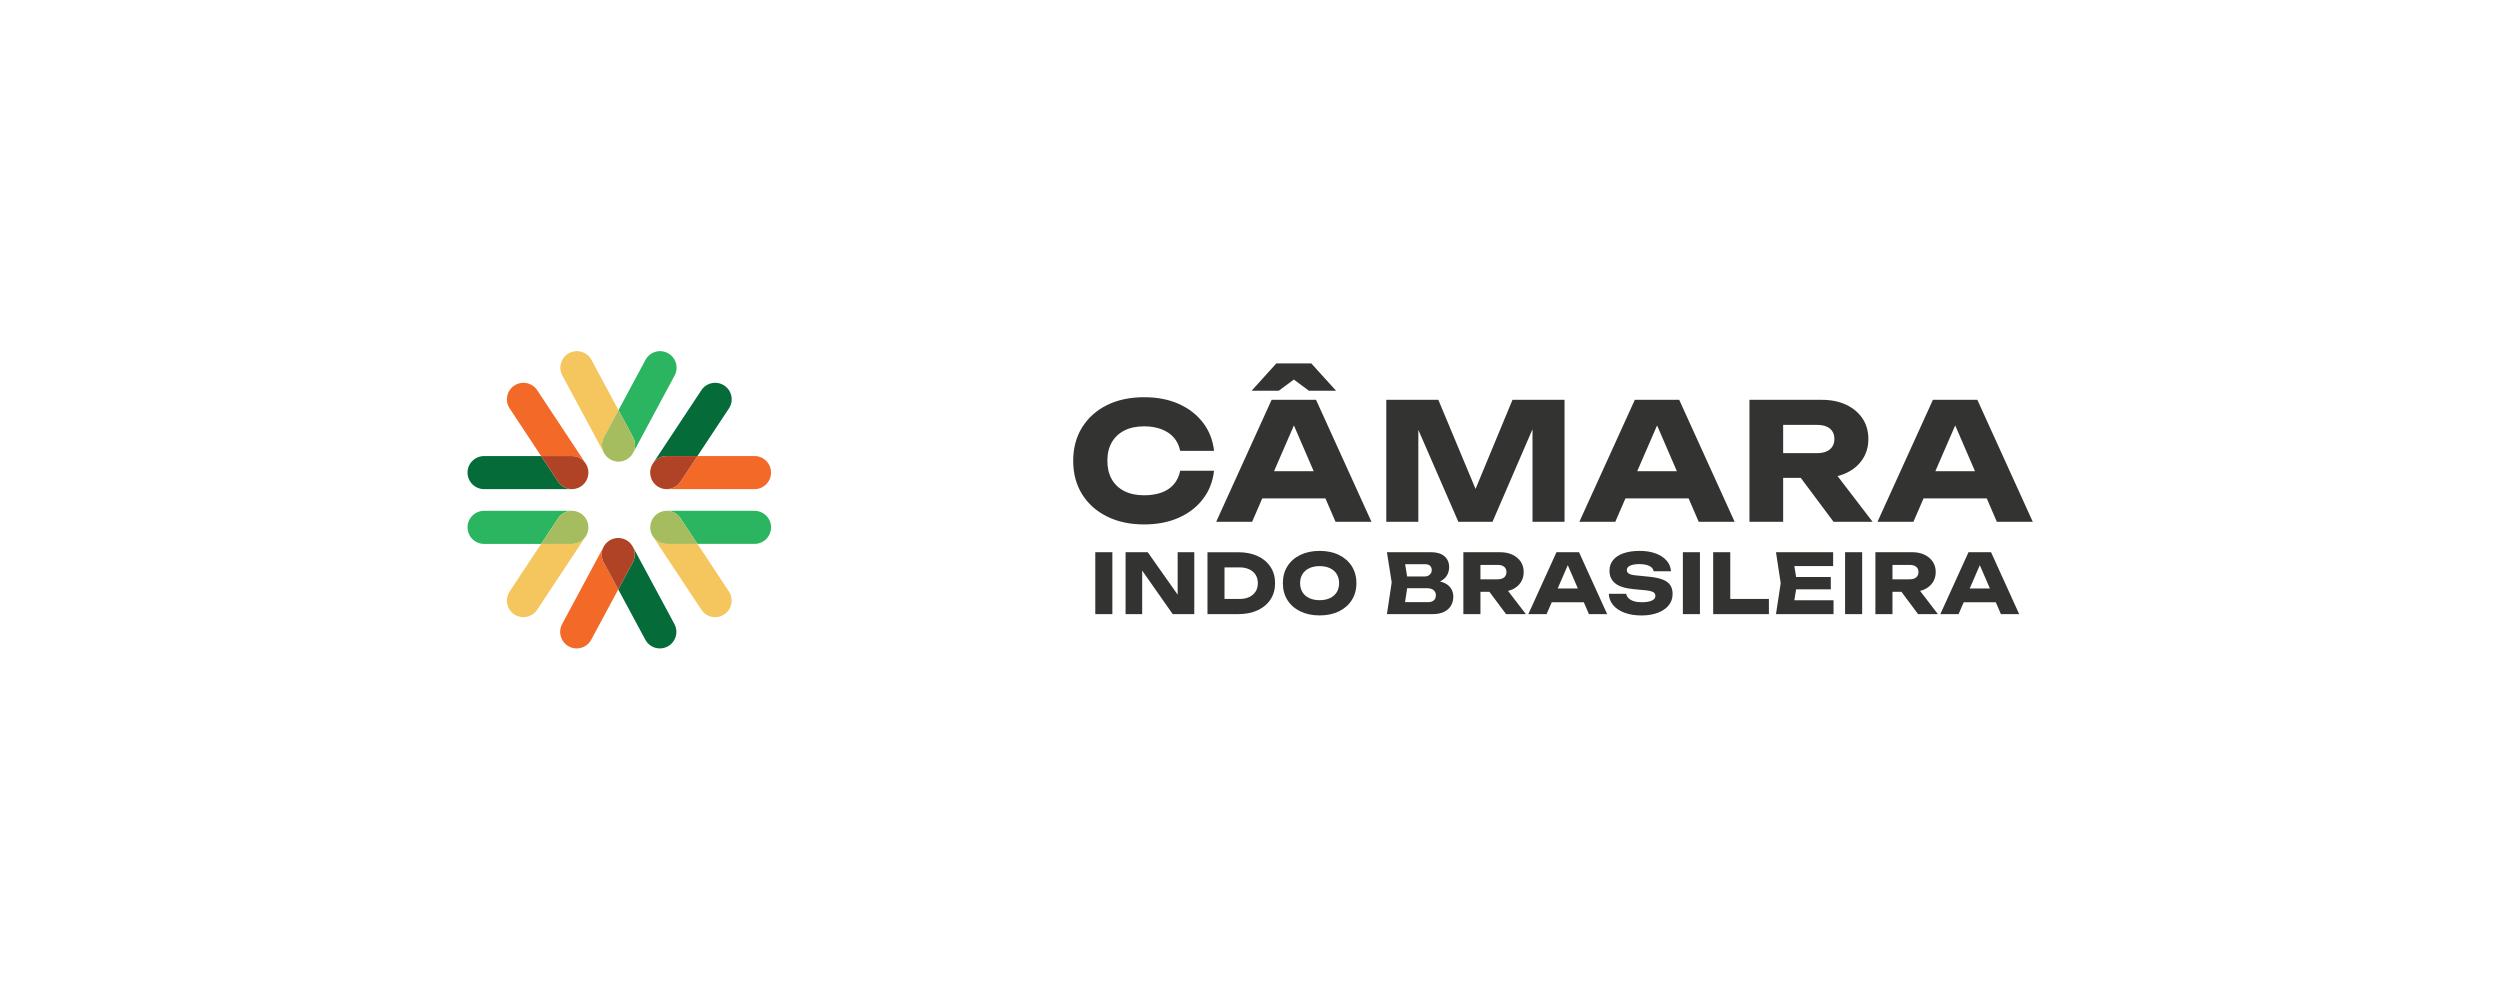 <svg xmlns="http://www.w3.org/2000/svg" xmlns:xlink="http://www.w3.org/1999/xlink" width="500" viewBox="0 0 375 150" height="200" preserveAspectRatio="xMidYMid meet"><defs><clipPath id="5710539cdf"><path d="M 88.043 78.145 L 88.32 78.145 L 88.32 78.977 L 88.043 78.977 Z M 88.043 78.145 " clip-rule="nonzero"></path></clipPath><clipPath id="28657082ca"><path d="M 88.074 78.152 C 88.18 78.406 88.238 78.676 88.254 78.949 C 88.238 78.668 88.176 78.398 88.074 78.152 " clip-rule="nonzero"></path></clipPath><clipPath id="dd58585512"><path d="M 70.074 76.57 L 85.914 76.57 L 85.914 81.664 L 70.074 81.664 Z M 70.074 76.57 " clip-rule="nonzero"></path></clipPath><clipPath id="e966043f9e"><path d="M 85.863 76.629 C 85.836 76.629 85.809 76.625 85.785 76.625 L 72.609 76.625 C 71.242 76.625 70.129 77.734 70.129 79.105 C 70.129 80.473 71.242 81.586 72.609 81.586 L 81.172 81.586 L 83.719 77.738 C 84.211 76.992 85.035 76.605 85.863 76.633 " clip-rule="nonzero"></path></clipPath><clipPath id="924d161599"><path d="M 88.23 79.07 L 88.32 79.07 L 88.32 79.254 L 88.23 79.254 Z M 88.23 79.07 " clip-rule="nonzero"></path></clipPath><clipPath id="0055d53391"><path d="M 88.262 79.105 C 88.262 79.102 88.262 79.098 88.262 79.094 C 88.262 79.125 88.258 79.152 88.258 79.184 C 88.258 79.152 88.262 79.129 88.262 79.102 " clip-rule="nonzero"></path></clipPath><clipPath id="5d602f9672"><path d="M 76 80.461 L 87.859 80.461 L 87.859 92.594 L 76 92.594 Z M 76 80.461 " clip-rule="nonzero"></path></clipPath><clipPath id="d2f429cacd"><path d="M 85.785 81.582 L 81.172 81.582 L 76.445 88.727 C 75.691 89.867 76.004 91.406 77.145 92.16 C 78.285 92.914 79.824 92.602 80.578 91.457 L 87.836 80.492 C 87.391 81.152 86.637 81.582 85.785 81.582 " clip-rule="nonzero"></path></clipPath><clipPath id="cfb192dcc3"><path d="M 87.117 77 L 87.211 77 L 87.211 77.125 L 87.117 77.125 Z M 87.117 77 " clip-rule="nonzero"></path></clipPath><clipPath id="9f4cd0f2b3"><path d="M 87.152 77.039 C 87.145 77.031 87.137 77.027 87.129 77.023 C 87.137 77.031 87.145 77.035 87.152 77.039 " clip-rule="nonzero"></path></clipPath><clipPath id="0cb0938003"><path d="M 87.766 80.367 L 87.953 80.367 L 87.953 80.551 L 87.766 80.551 Z M 87.766 80.367 " clip-rule="nonzero"></path></clipPath><clipPath id="48c781753b"><path d="M 87.852 80.473 C 87.863 80.457 87.867 80.441 87.879 80.43 C 87.863 80.445 87.855 80.465 87.844 80.484 Z M 87.852 80.473 " clip-rule="nonzero"></path></clipPath><clipPath id="9096e1daaa"><path d="M 81.098 76.57 L 88.32 76.57 L 88.32 81.664 L 81.098 81.664 Z M 81.098 76.57 " clip-rule="nonzero"></path></clipPath><clipPath id="aed5aef976"><path d="M 87.836 80.492 L 87.844 80.484 C 87.855 80.465 87.863 80.445 87.879 80.43 C 87.91 80.371 87.945 80.32 87.977 80.262 C 87.988 80.238 87.996 80.211 88.008 80.191 C 88.035 80.141 88.059 80.094 88.078 80.043 C 88.09 80.012 88.098 79.98 88.109 79.949 C 88.125 79.906 88.145 79.863 88.156 79.816 C 88.168 79.777 88.176 79.738 88.184 79.703 C 88.195 79.664 88.207 79.621 88.211 79.582 C 88.223 79.539 88.227 79.492 88.234 79.445 C 88.238 79.414 88.246 79.375 88.25 79.34 C 88.254 79.289 88.254 79.238 88.258 79.184 C 88.258 79.152 88.262 79.125 88.262 79.094 C 88.262 79.047 88.258 78.996 88.254 78.949 C 88.238 78.68 88.18 78.41 88.074 78.156 C 88.051 78.098 88.023 78.043 87.992 77.984 C 87.984 77.969 87.98 77.949 87.969 77.938 C 87.945 77.891 87.922 77.848 87.891 77.805 C 87.879 77.777 87.863 77.75 87.844 77.727 C 87.82 77.691 87.797 77.66 87.773 77.633 C 87.746 77.602 87.727 77.562 87.699 77.531 C 87.672 77.5 87.641 77.469 87.613 77.438 C 87.586 77.41 87.562 77.383 87.535 77.355 C 87.477 77.297 87.418 77.242 87.355 77.188 C 87.355 77.188 87.352 77.184 87.352 77.184 C 87.289 77.133 87.223 77.086 87.152 77.039 C 87.145 77.035 87.137 77.031 87.129 77.023 C 87.066 76.984 87.008 76.949 86.941 76.914 C 86.922 76.906 86.906 76.895 86.887 76.887 C 86.832 76.859 86.777 76.836 86.723 76.809 C 86.695 76.797 86.668 76.789 86.645 76.777 C 86.594 76.762 86.547 76.742 86.5 76.73 C 86.465 76.719 86.43 76.711 86.395 76.703 C 86.352 76.691 86.309 76.68 86.266 76.672 C 86.223 76.66 86.18 76.66 86.137 76.652 C 86.098 76.645 86.062 76.641 86.023 76.637 C 85.973 76.633 85.922 76.633 85.871 76.633 C 85.039 76.602 84.215 76.992 83.723 77.738 L 81.18 81.586 L 85.785 81.586 C 86.641 81.586 87.391 81.152 87.836 80.496 " clip-rule="nonzero"></path></clipPath><clipPath id="5d5e5fbe89"><path d="M 97.492 78.145 L 97.77 78.145 L 97.77 78.977 L 97.492 78.977 Z M 97.492 78.145 " clip-rule="nonzero"></path></clipPath><clipPath id="fd9dd8a4ab"><path d="M 97.531 78.949 C 97.551 78.676 97.609 78.406 97.715 78.152 C 97.613 78.398 97.551 78.668 97.531 78.949 " clip-rule="nonzero"></path></clipPath><clipPath id="8f15ed4b22"><path d="M 99.902 76.57 L 115.742 76.57 L 115.742 81.664 L 99.902 81.664 Z M 99.902 76.57 " clip-rule="nonzero"></path></clipPath><clipPath id="e8bc6c5e7d"><path d="M 113.18 76.625 L 100.004 76.625 C 99.977 76.625 99.949 76.629 99.922 76.629 C 100.754 76.602 101.578 76.992 102.07 77.734 L 104.617 81.582 L 113.18 81.582 C 114.551 81.582 115.66 80.473 115.66 79.102 C 115.66 77.734 114.551 76.625 113.18 76.625 " clip-rule="nonzero"></path></clipPath><clipPath id="cc74aca4b3"><path d="M 97.863 80.367 L 97.957 80.367 L 97.957 80.551 L 97.863 80.551 Z M 97.863 80.367 " clip-rule="nonzero"></path></clipPath><clipPath id="df3236293d"><path d="M 97.938 80.473 L 97.949 80.484 C 97.934 80.465 97.926 80.445 97.914 80.43 C 97.922 80.441 97.93 80.457 97.938 80.473 " clip-rule="nonzero"></path></clipPath><clipPath id="71a01095c9"><path d="M 98.605 77 L 98.695 77 L 98.695 77.125 L 98.605 77.125 Z M 98.605 77 " clip-rule="nonzero"></path></clipPath><clipPath id="654900e3f0"><path d="M 98.637 77.039 C 98.637 77.039 98.633 77.039 98.633 77.039 C 98.645 77.035 98.652 77.031 98.66 77.023 C 98.652 77.031 98.645 77.035 98.637 77.039 " clip-rule="nonzero"></path></clipPath><clipPath id="da6d76e5ef"><path d="M 97.863 80.461 L 109.812 80.461 L 109.812 92.594 L 97.863 92.594 Z M 97.863 80.461 " clip-rule="nonzero"></path></clipPath><clipPath id="4c0c8a832c"><path d="M 97.949 80.492 L 105.207 91.461 C 105.961 92.602 107.5 92.918 108.641 92.16 C 109.781 91.402 110.094 89.867 109.34 88.727 L 104.617 81.582 L 100.004 81.582 C 99.148 81.582 98.398 81.152 97.949 80.492 " clip-rule="nonzero"></path></clipPath><clipPath id="92cdb40eec"><path d="M 97.492 76.57 L 104.625 76.57 L 104.625 81.664 L 97.492 81.664 Z M 97.492 76.57 " clip-rule="nonzero"></path></clipPath><clipPath id="d25d0a1928"><path d="M 99.922 76.629 C 99.871 76.633 99.82 76.633 99.77 76.633 C 99.73 76.637 99.695 76.645 99.66 76.648 C 99.617 76.656 99.574 76.66 99.527 76.668 C 99.484 76.676 99.441 76.688 99.398 76.699 C 99.367 76.707 99.328 76.715 99.297 76.727 C 99.246 76.742 99.195 76.762 99.148 76.777 C 99.121 76.785 99.094 76.793 99.066 76.805 C 99.012 76.828 98.957 76.855 98.906 76.883 C 98.887 76.891 98.867 76.902 98.848 76.91 C 98.785 76.945 98.723 76.98 98.66 77.023 C 98.652 77.027 98.645 77.031 98.637 77.039 C 98.566 77.082 98.5 77.133 98.441 77.184 C 98.441 77.184 98.438 77.188 98.438 77.188 C 98.371 77.238 98.312 77.297 98.254 77.355 C 98.23 77.379 98.207 77.41 98.18 77.438 C 98.152 77.469 98.125 77.5 98.094 77.531 C 98.066 77.562 98.047 77.598 98.023 77.633 C 97.996 77.664 97.973 77.695 97.949 77.727 C 97.934 77.75 97.918 77.777 97.902 77.805 C 97.875 77.848 97.848 77.891 97.824 77.938 C 97.816 77.949 97.809 77.969 97.801 77.984 C 97.773 78.039 97.746 78.098 97.719 78.156 C 97.617 78.41 97.559 78.676 97.539 78.949 C 97.535 79 97.531 79.047 97.531 79.094 C 97.531 79.125 97.535 79.156 97.535 79.184 C 97.539 79.238 97.539 79.289 97.543 79.34 C 97.547 79.375 97.555 79.414 97.559 79.445 C 97.566 79.492 97.574 79.539 97.582 79.582 C 97.59 79.621 97.602 79.66 97.609 79.703 C 97.617 79.742 97.629 79.777 97.641 79.816 C 97.652 79.863 97.672 79.906 97.688 79.949 C 97.699 79.98 97.707 80.016 97.719 80.047 C 97.742 80.094 97.762 80.145 97.789 80.195 C 97.801 80.219 97.809 80.242 97.82 80.266 C 97.852 80.32 97.887 80.375 97.922 80.43 C 97.934 80.449 97.941 80.469 97.953 80.488 L 97.961 80.496 C 98.406 81.152 99.16 81.586 100.012 81.586 L 104.625 81.586 L 102.078 77.738 C 101.586 76.992 100.762 76.605 99.934 76.633 " clip-rule="nonzero"></path></clipPath><clipPath id="c600c51b2e"><path d="M 84 80.645 L 94.992 80.645 L 94.992 97.32 L 84 97.32 Z M 84 80.645 " clip-rule="nonzero"></path></clipPath><clipPath id="47bcc7f833"><path d="M 91.562 80.996 C 92.762 80.352 94.258 80.797 94.91 81.992 C 94.688 81.582 94.352 81.227 93.906 80.992 C 92.703 80.344 91.199 80.797 90.551 82.004 L 84.32 93.609 C 83.676 94.816 84.125 96.316 85.332 96.965 C 86.539 97.617 88.039 97.16 88.688 95.953 L 92.738 88.414 L 90.555 84.355 C 89.906 83.148 90.355 81.645 91.562 80.996 " clip-rule="nonzero"></path></clipPath><clipPath id="fa3a045822"><path d="M 92.676 82.035 L 101.477 82.035 L 101.477 97.32 L 92.676 97.32 Z M 92.676 82.035 " clip-rule="nonzero"></path></clipPath><clipPath id="8c2b78c944"><path d="M 94.949 82.055 C 95.301 82.754 95.32 83.605 94.922 84.348 L 92.738 88.414 L 96.797 95.957 C 97.445 97.164 98.949 97.617 100.152 96.965 C 101.359 96.316 101.809 94.816 101.164 93.609 Z M 94.949 82.055 " clip-rule="nonzero"></path></clipPath><clipPath id="b30458e2bc"><path d="M 90.176 80.645 L 95.27 80.645 L 95.27 88.426 L 90.176 88.426 Z M 90.176 80.645 " clip-rule="nonzero"></path></clipPath><clipPath id="1aa41bd225"><path d="M 94.949 82.055 C 94.934 82.035 94.922 82.012 94.91 81.992 C 94.258 80.797 92.762 80.352 91.562 80.996 C 90.355 81.645 89.906 83.148 90.555 84.355 L 92.738 88.414 L 94.922 84.348 C 95.316 83.605 95.297 82.754 94.949 82.055 " clip-rule="nonzero"></path></clipPath><clipPath id="aae9ad404c"><path d="M 94.898 81.941 L 94.992 81.941 L 94.992 82.125 L 94.898 82.125 Z M 94.898 81.941 " clip-rule="nonzero"></path></clipPath><clipPath id="7dab2ffdf4"><path d="M 94.922 82.008 C 94.918 82 94.914 81.996 94.91 81.992 C 94.922 82.016 94.934 82.035 94.949 82.059 Z M 94.922 82.008 " clip-rule="nonzero"></path></clipPath><clipPath id="e1c10b964b"><path d="M 97.934 57.355 L 109.82 57.355 L 109.82 69.52 L 97.934 69.52 Z M 97.934 57.355 " clip-rule="nonzero"></path></clipPath><clipPath id="c6642ea512"><path d="M 100.004 68.41 L 104.613 68.41 L 109.34 61.266 C 110.098 60.125 109.785 58.586 108.645 57.832 C 107.5 57.078 105.961 57.391 105.207 58.531 L 97.949 69.5 C 98.398 68.84 99.152 68.41 100.004 68.41 " clip-rule="nonzero"></path></clipPath><clipPath id="59b01dd11e"><path d="M 97.844 69.426 L 98 69.426 L 98 69.613 L 97.844 69.613 Z M 97.844 69.426 " clip-rule="nonzero"></path></clipPath><clipPath id="42d69fd32d"><path d="M 97.938 69.52 C 97.93 69.535 97.922 69.551 97.914 69.562 C 97.926 69.547 97.934 69.527 97.949 69.508 Z M 97.938 69.52 " clip-rule="nonzero"></path></clipPath><clipPath id="45c72cf863"><path d="M 98.586 72.863 L 98.68 72.863 L 98.68 73 L 98.586 73 Z M 98.586 72.863 " clip-rule="nonzero"></path></clipPath><clipPath id="9fdcf7d0db"><path d="M 98.637 72.957 C 98.645 72.961 98.652 72.965 98.66 72.969 C 98.648 72.961 98.641 72.957 98.633 72.953 C 98.633 72.953 98.637 72.953 98.637 72.957 " clip-rule="nonzero"></path></clipPath><clipPath id="0a7e42065a"><path d="M 76.02 57.355 L 87.906 57.355 L 87.906 69.52 L 76.02 69.52 Z M 76.02 57.355 " clip-rule="nonzero"></path></clipPath><clipPath id="b16c090ae0"><path d="M 87.836 69.5 L 80.582 58.531 C 79.828 57.391 78.289 57.074 77.148 57.832 C 76.008 58.59 75.691 60.125 76.449 61.266 L 81.172 68.41 L 85.785 68.41 C 86.641 68.41 87.391 68.84 87.836 69.5 " clip-rule="nonzero"></path></clipPath><clipPath id="a7cfb8c212"><path d="M 87.07 72.863 L 87.164 72.863 L 87.164 73 L 87.07 73 Z M 87.07 72.863 " clip-rule="nonzero"></path></clipPath><clipPath id="f6ff722b3f"><path d="M 87.152 72.957 C 87.152 72.957 87.152 72.953 87.152 72.953 C 87.145 72.957 87.137 72.961 87.129 72.969 C 87.137 72.965 87.145 72.957 87.152 72.957 " clip-rule="nonzero"></path></clipPath><clipPath id="2d26c33216"><path d="M 87.812 69.426 L 87.906 69.426 L 87.906 69.613 L 87.812 69.613 Z M 87.812 69.426 " clip-rule="nonzero"></path></clipPath><clipPath id="41a5ff22e9"><path d="M 87.852 69.52 L 87.844 69.508 C 87.855 69.527 87.863 69.547 87.875 69.562 C 87.867 69.551 87.863 69.535 87.852 69.52 " clip-rule="nonzero"></path></clipPath><clipPath id="6f28db384d"><path d="M 93.941 68.871 L 94 68.871 L 94 68.965 L 93.941 68.965 Z M 93.941 68.871 " clip-rule="nonzero"></path></clipPath><clipPath id="bc132c5a3b"><path d="M 93.949 68.941 C 93.965 68.934 93.98 68.926 93.996 68.914 C 93.977 68.926 93.965 68.938 93.945 68.945 C 93.949 68.945 93.949 68.941 93.949 68.941 " clip-rule="nonzero"></path></clipPath><clipPath id="617ee6c65c"><path d="M 93.199 69.055 L 93.664 69.055 L 93.664 69.242 L 93.199 69.242 Z M 93.199 69.055 " clip-rule="nonzero"></path></clipPath><clipPath id="e09c436c41"><path d="M 93.605 69.094 C 93.496 69.133 93.383 69.168 93.266 69.191 C 93.379 69.168 93.492 69.137 93.605 69.094 " clip-rule="nonzero"></path></clipPath><clipPath id="aa010224f4"><path d="M 84.008 52.621 L 92.828 52.621 L 92.828 67.941 L 84.008 67.941 Z M 84.008 52.621 " clip-rule="nonzero"></path></clipPath><clipPath id="c1f2042274"><path d="M 90.586 67.914 C 90.215 67.211 90.191 66.344 90.594 65.59 L 92.773 61.527 L 88.719 53.984 C 88.07 52.777 86.566 52.324 85.359 52.973 C 84.152 53.625 83.703 55.125 84.352 56.332 Z M 90.586 67.914 " clip-rule="nonzero"></path></clipPath><clipPath id="df6de19f4a"><path d="M 90.508 67.848 L 90.691 67.848 L 90.691 68 L 90.508 68 Z M 90.508 67.848 " clip-rule="nonzero"></path></clipPath><clipPath id="c7f88bf308"><path d="M 90.594 67.934 C 90.602 67.953 90.617 67.969 90.629 67.988 C 90.613 67.965 90.598 67.941 90.586 67.914 Z M 90.594 67.934 " clip-rule="nonzero"></path></clipPath><clipPath id="97849e46b4"><path d="M 92.734 52.621 L 101.555 52.621 L 101.555 67.941 L 92.734 67.941 Z M 92.734 52.621 " clip-rule="nonzero"></path></clipPath><clipPath id="88edcfd564"><path d="M 94.973 67.914 L 101.195 56.324 C 101.84 55.117 101.387 53.617 100.18 52.969 C 98.977 52.32 97.473 52.773 96.824 53.98 L 92.773 61.523 L 94.961 65.586 C 95.367 66.34 95.34 67.207 94.973 67.914 " clip-rule="nonzero"></path></clipPath><clipPath id="b94a00126a"><path d="M 91.527 68.871 L 91.621 68.871 L 91.621 68.965 L 91.527 68.965 Z M 91.527 68.871 " clip-rule="nonzero"></path></clipPath><clipPath id="b24825560a"><path d="M 91.605 68.941 C 91.609 68.941 91.609 68.945 91.613 68.945 C 91.594 68.938 91.578 68.926 91.559 68.914 C 91.574 68.926 91.59 68.934 91.605 68.941 " clip-rule="nonzero"></path></clipPath><clipPath id="3804aabd18"><path d="M 91.898 69.055 L 92.363 69.055 L 92.363 69.242 L 91.898 69.242 Z M 91.898 69.055 " clip-rule="nonzero"></path></clipPath><clipPath id="4b33c539c1"><path d="M 92.289 69.188 C 92.176 69.168 92.066 69.133 91.953 69.094 C 92.066 69.133 92.176 69.164 92.289 69.188 " clip-rule="nonzero"></path></clipPath><clipPath id="0f39687cd8"><path d="M 94.871 67.848 L 95 67.848 L 95 68 L 94.871 68 Z M 94.871 67.848 " clip-rule="nonzero"></path></clipPath><clipPath id="f05877b7b2"><path d="M 94.965 67.934 L 94.973 67.914 C 94.961 67.941 94.945 67.965 94.93 67.988 C 94.938 67.969 94.949 67.953 94.965 67.934 " clip-rule="nonzero"></path></clipPath><clipPath id="419254f842"><path d="M 90.227 61.441 L 95.336 61.441 L 95.336 69.336 L 90.227 69.336 Z M 90.227 61.441 " clip-rule="nonzero"></path></clipPath><clipPath id="4c039cbe2e"><path d="M 90.586 67.914 L 90.586 67.918 C 90.598 67.941 90.617 67.969 90.629 67.992 C 90.656 68.043 90.688 68.094 90.719 68.141 C 90.734 68.168 90.754 68.191 90.773 68.215 C 90.801 68.258 90.832 68.297 90.863 68.332 C 90.887 68.363 90.914 68.391 90.938 68.418 C 90.965 68.449 90.992 68.48 91.023 68.512 C 91.055 68.543 91.09 68.574 91.121 68.605 C 91.148 68.629 91.176 68.652 91.203 68.676 C 91.242 68.711 91.285 68.738 91.328 68.77 C 91.352 68.785 91.375 68.805 91.398 68.82 C 91.449 68.855 91.5 68.887 91.559 68.918 C 91.574 68.926 91.59 68.941 91.609 68.949 C 91.668 68.98 91.727 69.008 91.789 69.031 C 91.805 69.039 91.82 69.047 91.836 69.059 C 91.875 69.07 91.914 69.086 91.953 69.102 C 92.066 69.137 92.176 69.172 92.289 69.195 C 92.293 69.195 92.293 69.195 92.297 69.199 C 92.355 69.211 92.414 69.215 92.473 69.227 C 92.496 69.23 92.516 69.23 92.535 69.234 C 92.582 69.242 92.629 69.242 92.676 69.242 C 92.711 69.246 92.746 69.246 92.777 69.246 C 92.812 69.246 92.848 69.242 92.879 69.242 C 92.926 69.238 92.977 69.238 93.02 69.234 C 93.043 69.23 93.062 69.23 93.078 69.227 C 93.141 69.219 93.199 69.211 93.262 69.199 C 93.262 69.199 93.266 69.199 93.266 69.199 C 93.383 69.172 93.496 69.141 93.605 69.102 C 93.645 69.086 93.684 69.074 93.719 69.059 C 93.738 69.055 93.754 69.043 93.77 69.035 C 93.828 69.012 93.887 68.984 93.945 68.953 C 93.965 68.941 93.977 68.93 93.996 68.922 C 94.051 68.891 94.105 68.859 94.156 68.824 C 94.18 68.809 94.203 68.789 94.223 68.773 C 94.27 68.742 94.312 68.711 94.352 68.68 C 94.379 68.656 94.402 68.633 94.43 68.609 C 94.465 68.578 94.5 68.547 94.527 68.516 C 94.559 68.484 94.586 68.453 94.617 68.422 C 94.645 68.391 94.668 68.367 94.691 68.336 C 94.723 68.301 94.754 68.258 94.781 68.215 C 94.801 68.191 94.82 68.164 94.836 68.141 C 94.867 68.094 94.898 68.043 94.926 67.992 C 94.941 67.969 94.957 67.941 94.969 67.918 L 94.969 67.914 C 95.34 67.211 95.363 66.344 94.957 65.59 L 92.773 61.527 L 90.59 65.59 C 90.184 66.344 90.211 67.211 90.582 67.914 " clip-rule="nonzero"></path></clipPath><clipPath id="2479163db9"><path d="M 97.469 71.008 L 97.75 71.008 L 97.75 71.84 L 97.469 71.84 Z M 97.469 71.008 " clip-rule="nonzero"></path></clipPath><clipPath id="c67f80e17b"><path d="M 97.715 71.84 C 97.609 71.586 97.551 71.316 97.531 71.043 C 97.551 71.324 97.613 71.594 97.715 71.84 " clip-rule="nonzero"></path></clipPath><clipPath id="4aa5d3ac54"><path d="M 99.887 68.406 L 115.672 68.406 L 115.672 73.422 L 99.887 73.422 Z M 99.887 68.406 " clip-rule="nonzero"></path></clipPath><clipPath id="2212f15348"><path d="M 113.18 68.41 L 104.613 68.41 L 102.07 72.258 C 101.578 73 100.754 73.391 99.922 73.363 C 99.949 73.363 99.977 73.367 100.004 73.367 L 113.18 73.367 C 114.547 73.367 115.656 72.258 115.656 70.887 C 115.656 69.52 114.547 68.406 113.18 68.406 " clip-rule="nonzero"></path></clipPath><clipPath id="692996bd61"><path d="M 97.469 68.406 L 104.621 68.406 L 104.621 73.422 L 97.469 73.422 Z M 97.469 68.406 " clip-rule="nonzero"></path></clipPath><clipPath id="aff3e44af4"><path d="M 102.07 72.258 L 104.613 68.41 L 100.004 68.41 C 99.148 68.41 98.398 68.84 97.949 69.5 L 97.945 69.508 C 97.934 69.527 97.922 69.547 97.91 69.562 C 97.875 69.621 97.844 69.672 97.812 69.73 C 97.801 69.754 97.789 69.777 97.777 69.801 C 97.754 69.852 97.73 69.898 97.711 69.949 C 97.699 69.98 97.688 70.012 97.676 70.043 C 97.66 70.086 97.645 70.129 97.629 70.176 C 97.617 70.215 97.613 70.254 97.602 70.289 C 97.586 70.328 97.578 70.371 97.57 70.41 C 97.562 70.453 97.559 70.5 97.551 70.547 C 97.543 70.578 97.539 70.617 97.535 70.652 C 97.527 70.703 97.527 70.754 97.527 70.809 C 97.527 70.84 97.527 70.867 97.527 70.898 C 97.527 70.945 97.527 70.996 97.531 71.043 C 97.551 71.316 97.609 71.582 97.715 71.836 C 97.738 71.895 97.766 71.949 97.793 72.008 C 97.805 72.023 97.809 72.043 97.816 72.059 C 97.844 72.102 97.871 72.145 97.895 72.188 C 97.91 72.215 97.926 72.242 97.945 72.266 C 97.965 72.301 97.992 72.332 98.016 72.359 C 98.039 72.391 98.062 72.43 98.09 72.461 C 98.117 72.492 98.148 72.523 98.176 72.555 C 98.199 72.582 98.223 72.609 98.25 72.637 C 98.309 72.695 98.367 72.754 98.43 72.805 C 98.43 72.805 98.434 72.809 98.434 72.809 C 98.496 72.859 98.562 72.906 98.629 72.953 C 98.641 72.957 98.645 72.961 98.656 72.969 C 98.715 73.008 98.777 73.043 98.844 73.078 C 98.863 73.086 98.879 73.098 98.898 73.105 C 98.953 73.133 99.008 73.156 99.062 73.184 C 99.09 73.195 99.117 73.203 99.141 73.215 C 99.191 73.23 99.238 73.25 99.285 73.262 C 99.32 73.273 99.355 73.281 99.391 73.289 C 99.434 73.305 99.477 73.312 99.52 73.32 C 99.562 73.332 99.605 73.336 99.648 73.34 C 99.688 73.348 99.723 73.352 99.762 73.355 C 99.812 73.359 99.863 73.359 99.914 73.363 C 100.746 73.391 101.57 73 102.062 72.258 " clip-rule="nonzero"></path></clipPath><clipPath id="b1173b92d2"><path d="M 88.184 70.727 L 88.277 70.727 L 88.277 70.914 L 88.184 70.914 Z M 88.184 70.727 " clip-rule="nonzero"></path></clipPath><clipPath id="0f0136fabc"><path d="M 88.262 70.887 C 88.262 70.859 88.258 70.836 88.258 70.809 C 88.258 70.84 88.262 70.867 88.262 70.898 C 88.262 70.895 88.262 70.891 88.262 70.883 " clip-rule="nonzero"></path></clipPath><clipPath id="1bd8fb0a7f"><path d="M 87.906 71.008 L 88.277 71.008 L 88.277 72.027 L 87.906 72.027 Z M 87.906 71.008 " clip-rule="nonzero"></path></clipPath><clipPath id="c4f825d381"><path d="M 88.254 71.043 C 88.234 71.379 88.145 71.711 87.992 72.012 C 88.141 71.719 88.234 71.391 88.254 71.043 " clip-rule="nonzero"></path></clipPath><clipPath id="bc6dbf98b5"><path d="M 70.078 68.406 L 85.957 68.406 L 85.957 73.422 L 70.078 73.422 Z M 70.078 68.406 " clip-rule="nonzero"></path></clipPath><clipPath id="0a4ea4c1e0"><path d="M 72.609 73.367 L 85.785 73.367 C 85.812 73.367 85.836 73.363 85.863 73.363 C 85.035 73.391 84.211 73 83.719 72.258 L 81.172 68.41 L 72.609 68.41 C 71.242 68.41 70.129 69.52 70.129 70.887 C 70.129 72.254 71.242 73.367 72.609 73.367 " clip-rule="nonzero"></path></clipPath><clipPath id="62588c0102"><path d="M 81.129 68.406 L 88.277 68.406 L 88.277 73.422 L 81.129 73.422 Z M 81.129 68.406 " clip-rule="nonzero"></path></clipPath><clipPath id="6a10b8cea2"><path d="M 85.863 73.363 C 85.918 73.359 85.969 73.359 86.02 73.359 C 86.055 73.355 86.094 73.348 86.129 73.344 C 86.172 73.336 86.215 73.332 86.258 73.32 C 86.301 73.312 86.344 73.305 86.387 73.289 C 86.422 73.281 86.457 73.273 86.492 73.262 C 86.543 73.246 86.59 73.23 86.637 73.215 C 86.664 73.203 86.691 73.195 86.719 73.184 C 86.777 73.16 86.832 73.133 86.883 73.105 C 86.902 73.098 86.922 73.086 86.938 73.078 C 87.004 73.043 87.066 73.008 87.125 72.969 C 87.137 72.961 87.145 72.957 87.152 72.953 C 87.219 72.906 87.285 72.855 87.348 72.809 C 87.352 72.809 87.352 72.805 87.352 72.805 C 87.414 72.754 87.477 72.695 87.531 72.637 C 87.559 72.613 87.582 72.582 87.609 72.555 C 87.637 72.523 87.668 72.492 87.695 72.461 C 87.723 72.426 87.746 72.395 87.77 72.359 C 87.793 72.328 87.82 72.297 87.84 72.266 C 87.859 72.242 87.871 72.215 87.891 72.188 C 87.918 72.145 87.941 72.102 87.965 72.059 C 87.977 72.043 87.98 72.023 87.992 72.008 C 88.145 71.707 88.23 71.375 88.254 71.043 C 88.254 70.992 88.258 70.945 88.258 70.898 C 88.258 70.867 88.254 70.836 88.254 70.809 C 88.254 70.754 88.254 70.703 88.246 70.652 C 88.242 70.617 88.238 70.578 88.23 70.547 C 88.227 70.5 88.219 70.457 88.211 70.41 C 88.199 70.371 88.191 70.332 88.18 70.289 C 88.172 70.25 88.164 70.215 88.152 70.176 C 88.141 70.129 88.125 70.086 88.109 70.043 C 88.094 70.012 88.086 69.98 88.074 69.949 C 88.051 69.898 88.031 69.852 88.008 69.801 C 87.992 69.777 87.984 69.754 87.973 69.73 C 87.941 69.676 87.906 69.621 87.875 69.562 C 87.863 69.547 87.852 69.527 87.84 69.508 L 87.832 69.5 C 87.387 68.84 86.633 68.41 85.781 68.41 L 81.172 68.41 L 83.719 72.258 C 84.211 73 85.035 73.391 85.863 73.363 " clip-rule="nonzero"></path></clipPath><clipPath id="67f27aba77"><path d="M 164.293 82.828 L 166.855 82.828 L 166.855 92.117 L 164.293 92.117 Z M 164.293 82.828 " clip-rule="nonzero"></path></clipPath><clipPath id="407fd53af4"><path d="M 168.836 82.789 L 179.152 82.789 L 179.152 92.16 L 168.836 92.16 Z M 168.836 82.789 " clip-rule="nonzero"></path></clipPath><clipPath id="71b27cd287"><path d="M 176.648 89.199 L 172.156 82.828 L 168.836 82.828 L 168.836 92.117 L 171.328 92.117 L 171.328 85.59 L 175.906 92.117 L 179.141 92.117 L 179.141 82.828 L 176.648 82.828 Z M 176.648 89.199 " clip-rule="nonzero"></path></clipPath><clipPath id="d1ac3767a3"><path d="M 181.098 82.789 L 191.266 82.789 L 191.266 92.16 L 181.098 92.16 Z M 181.098 82.789 " clip-rule="nonzero"></path></clipPath><clipPath id="38a771b714"><path d="M 188.34 88.727 C 188.121 89.078 187.805 89.355 187.395 89.551 C 186.984 89.742 186.504 89.844 185.949 89.844 L 183.676 89.844 L 183.676 85.109 L 185.949 85.109 C 186.504 85.109 186.984 85.207 187.395 85.402 C 187.805 85.598 188.121 85.871 188.34 86.219 C 188.562 86.57 188.676 86.988 188.676 87.48 C 188.676 87.957 188.566 88.375 188.34 88.73 M 188.645 83.41 C 187.816 83.027 186.852 82.836 185.754 82.836 L 181.121 82.836 L 181.121 92.117 L 185.75 92.117 C 186.848 92.117 187.812 91.93 188.645 91.543 C 189.473 91.16 190.117 90.617 190.574 89.922 C 191.035 89.227 191.262 88.406 191.262 87.477 C 191.262 86.543 191.035 85.727 190.574 85.031 C 190.117 84.332 189.473 83.789 188.645 83.406 " clip-rule="nonzero"></path></clipPath><clipPath id="fcd7d4fc03"><path d="M 192.414 82.59 L 203.477 82.59 L 203.477 92.359 L 192.414 92.359 Z M 192.414 82.59 " clip-rule="nonzero"></path></clipPath><clipPath id="92290f8d6c"><path d="M 200.508 88.836 C 200.27 89.215 199.934 89.508 199.5 89.715 C 199.062 89.922 198.543 90.027 197.938 90.027 C 197.344 90.027 196.828 89.922 196.391 89.715 C 195.953 89.508 195.617 89.219 195.375 88.836 C 195.137 88.453 195.016 88 195.016 87.473 C 195.016 86.945 195.137 86.492 195.375 86.109 C 195.617 85.727 195.953 85.438 196.391 85.23 C 196.828 85.023 197.344 84.918 197.938 84.918 C 198.543 84.918 199.062 85.023 199.5 85.23 C 199.934 85.438 200.27 85.727 200.508 86.109 C 200.746 86.492 200.863 86.945 200.863 87.473 C 200.863 88 200.746 88.453 200.508 88.836 M 200.836 83.238 C 200.008 82.836 199.043 82.633 197.938 82.633 C 196.84 82.633 195.879 82.836 195.047 83.238 C 194.215 83.641 193.574 84.207 193.113 84.934 C 192.656 85.66 192.43 86.508 192.43 87.473 C 192.43 88.438 192.656 89.285 193.113 90.012 C 193.574 90.738 194.215 91.305 195.047 91.707 C 195.879 92.109 196.84 92.312 197.938 92.312 C 199.047 92.312 200.008 92.109 200.836 91.707 C 201.664 91.305 202.309 90.738 202.77 90.012 C 203.23 89.285 203.461 88.438 203.461 87.473 C 203.461 86.508 203.23 85.66 202.77 84.934 C 202.309 84.207 201.66 83.641 200.836 83.238 " clip-rule="nonzero"></path></clipPath><clipPath id="6a4365c480"><path d="M 160.93 59.566 L 182.203 59.566 L 182.203 78.711 L 160.93 78.711 Z M 160.93 59.566 " clip-rule="nonzero"></path></clipPath><clipPath id="87c43aa2f5"><path d="M 177.031 70.609 C 176.871 71.406 176.551 72.086 176.082 72.637 C 175.609 73.188 174.996 73.605 174.238 73.879 C 173.48 74.152 172.609 74.293 171.617 74.293 C 170.48 74.293 169.496 74.09 168.668 73.672 C 167.84 73.258 167.203 72.664 166.766 71.891 C 166.328 71.117 166.105 70.195 166.105 69.121 C 166.105 68.047 166.324 67.125 166.766 66.352 C 167.207 65.582 167.84 64.988 168.668 64.57 C 169.496 64.156 170.48 63.949 171.617 63.949 C 172.609 63.949 173.484 64.098 174.238 64.391 C 174.992 64.684 175.609 65.102 176.082 65.645 C 176.555 66.191 176.871 66.855 177.031 67.633 L 182.109 67.633 C 181.93 66.023 181.379 64.609 180.449 63.398 C 179.523 62.188 178.305 61.25 176.805 60.582 C 175.305 59.914 173.57 59.582 171.621 59.582 C 169.492 59.582 167.625 59.98 166.031 60.773 C 164.438 61.566 163.195 62.691 162.309 64.121 C 161.422 65.555 160.98 67.219 160.98 69.125 C 160.98 71.031 161.422 72.695 162.309 74.125 C 163.195 75.555 164.438 76.668 166.031 77.465 C 167.625 78.262 169.488 78.664 171.617 78.664 C 173.566 78.664 175.297 78.332 176.801 77.664 C 178.305 76.996 179.523 76.059 180.449 74.844 C 181.375 73.633 181.93 72.223 182.105 70.609 Z M 177.031 70.609 " clip-rule="nonzero"></path></clipPath><clipPath id="09847f0fcb"><path d="M 187.734 54.461 L 200.5 54.461 L 200.5 58.609 L 187.734 58.609 Z M 187.734 54.461 " clip-rule="nonzero"></path></clipPath><clipPath id="55ee407ed4"><path d="M 194.074 56.93 L 196.332 58.609 L 200.406 58.609 L 196.695 54.512 L 191.449 54.512 L 187.742 58.609 L 191.816 58.609 Z M 194.074 56.93 " clip-rule="nonzero"></path></clipPath><clipPath id="c8aa78129e"><path d="M 182.418 59.887 L 205.816 59.887 L 205.816 78.285 L 182.418 78.285 Z M 182.418 59.887 " clip-rule="nonzero"></path></clipPath><clipPath id="48e9ada73d"><path d="M 191.105 70.684 L 194.086 63.812 L 197.055 70.684 Z M 190.742 59.973 L 182.426 78.273 L 187.816 78.273 L 189.34 74.758 L 198.812 74.758 L 200.332 78.273 L 205.723 78.273 L 197.406 59.973 Z M 190.742 59.973 " clip-rule="nonzero"></path></clipPath><clipPath id="d22f23515e"><path d="M 207.84 59.887 L 234.75 59.887 L 234.75 78.285 L 207.84 78.285 Z M 207.84 59.887 " clip-rule="nonzero"></path></clipPath><clipPath id="77dcb8f5f0"><path d="M 229.875 64.387 L 229.875 78.273 L 234.68 78.273 L 234.68 59.973 L 226.875 59.973 L 221.332 73.34 L 215.75 59.973 L 207.941 59.973 L 207.941 78.273 L 212.75 78.273 L 212.75 64.477 L 218.754 78.273 L 223.875 78.273 Z M 229.875 64.387 " clip-rule="nonzero"></path></clipPath><clipPath id="a528201963"><path d="M 236.875 59.887 L 260.277 59.887 L 260.277 78.285 L 236.875 78.285 Z M 236.875 59.887 " clip-rule="nonzero"></path></clipPath><clipPath id="2a6e625651"><path d="M 245.582 70.684 L 248.562 63.812 L 251.531 70.684 Z M 243.816 74.758 L 253.289 74.758 L 254.809 78.273 L 260.199 78.273 L 251.883 59.973 L 245.223 59.973 L 236.902 78.273 L 242.293 78.273 Z M 243.816 74.758 " clip-rule="nonzero"></path></clipPath><clipPath id="6f6b94fdf1"><path d="M 262.402 59.887 L 280.91 59.887 L 280.91 78.285 L 262.402 78.285 Z M 262.402 59.887 " clip-rule="nonzero"></path></clipPath><clipPath id="3c894205eb"><path d="M 267.473 63.73 L 272.57 63.73 C 273.383 63.73 274.016 63.914 274.473 64.277 C 274.926 64.645 275.156 65.168 275.156 65.852 C 275.156 66.52 274.926 67.039 274.473 67.41 C 274.016 67.785 273.383 67.973 272.57 67.973 L 267.473 67.973 Z M 276.938 70.953 C 277.977 70.465 278.793 69.785 279.375 68.902 C 279.961 68.023 280.254 67.008 280.254 65.855 C 280.254 64.668 279.961 63.641 279.375 62.77 C 278.793 61.898 277.977 61.215 276.938 60.719 C 275.895 60.223 274.676 59.973 273.277 59.973 L 262.418 59.973 L 262.418 78.273 L 267.473 78.273 L 267.473 71.684 L 270.117 71.684 L 275.035 78.273 L 280.891 78.273 L 275.633 71.41 C 276.094 71.293 276.531 71.145 276.938 70.953 " clip-rule="nonzero"></path></clipPath><clipPath id="f2bcf73cd2"><path d="M 281.551 59.887 L 304.949 59.887 L 304.949 78.285 L 281.551 78.285 Z M 281.551 59.887 " clip-rule="nonzero"></path></clipPath><clipPath id="77459090d9"><path d="M 290.301 70.684 L 293.281 63.812 L 296.25 70.684 Z M 288.535 74.758 L 298.012 74.758 L 299.527 78.273 L 304.918 78.273 L 296.602 59.973 L 289.938 59.973 L 281.621 78.273 L 287.012 78.273 Z M 288.535 74.758 " clip-rule="nonzero"></path></clipPath><clipPath id="35c47c7938"><path d="M 208 82.789 L 218 82.789 L 218 92.16 L 208 92.16 Z M 208 82.789 " clip-rule="nonzero"></path></clipPath><clipPath id="3cacf17d52"><path d="M 215.07 90.051 C 214.863 90.234 214.574 90.324 214.203 90.324 L 210.758 90.324 L 211.074 88.234 L 214.055 88.234 C 214.492 88.234 214.82 88.332 215.047 88.523 C 215.27 88.719 215.383 88.977 215.383 89.297 C 215.383 89.617 215.277 89.871 215.07 90.055 M 214.5 84.867 C 214.676 85.027 214.762 85.234 214.762 85.48 C 214.762 85.785 214.66 86.027 214.457 86.203 C 214.254 86.383 214.008 86.469 213.711 86.469 L 211.066 86.469 L 210.77 84.625 L 213.758 84.625 C 214.082 84.625 214.328 84.703 214.5 84.863 M 216.598 87.414 C 216.414 87.336 216.211 87.277 215.988 87.223 C 216.066 87.188 216.152 87.148 216.227 87.102 C 216.625 86.859 216.918 86.562 217.098 86.203 C 217.281 85.848 217.371 85.48 217.371 85.09 C 217.371 84.379 217.129 83.828 216.652 83.426 C 216.176 83.027 215.504 82.828 214.648 82.828 L 208.039 82.828 L 208.754 87.352 L 208.039 92.117 L 214.898 92.117 C 215.586 92.117 216.152 92.004 216.613 91.777 C 217.07 91.551 217.414 91.242 217.648 90.848 C 217.879 90.453 217.996 90.008 217.996 89.504 C 217.996 89.031 217.879 88.617 217.648 88.262 C 217.414 87.902 217.066 87.621 216.602 87.418 " clip-rule="nonzero"></path></clipPath><clipPath id="6eb795a734"><path d="M 219.457 82.789 L 228.93 82.789 L 228.93 92.16 L 219.457 92.16 Z M 219.457 82.789 " clip-rule="nonzero"></path></clipPath><clipPath id="3322dc588f"><path d="M 222.066 84.738 L 224.656 84.738 C 225.066 84.738 225.391 84.828 225.621 85.016 C 225.852 85.199 225.969 85.465 225.969 85.812 C 225.969 86.152 225.852 86.418 225.621 86.609 C 225.391 86.801 225.066 86.895 224.656 86.895 L 222.066 86.895 Z M 226.871 88.406 C 227.398 88.16 227.812 87.812 228.109 87.363 C 228.402 86.918 228.555 86.406 228.555 85.816 C 228.555 85.215 228.406 84.695 228.109 84.25 C 227.809 83.809 227.398 83.465 226.871 83.211 C 226.344 82.957 225.723 82.832 225.012 82.832 L 219.504 82.832 L 219.504 92.117 L 222.066 92.117 L 222.066 88.773 L 223.414 88.773 L 225.906 92.117 L 228.879 92.117 L 226.207 88.633 C 226.441 88.574 226.664 88.5 226.875 88.406 " clip-rule="nonzero"></path></clipPath><clipPath id="ca1f3ecd45"><path d="M 229.23 82.789 L 241.094 82.789 L 241.094 92.16 L 229.23 92.16 Z M 229.23 82.789 " clip-rule="nonzero"></path></clipPath><clipPath id="ff93c41850"><path d="M 233.656 88.266 L 235.168 84.777 L 236.676 88.266 Z M 233.473 82.828 L 229.25 92.117 L 231.988 92.117 L 232.762 90.336 L 237.57 90.336 L 238.34 92.117 L 241.074 92.117 L 236.852 82.828 Z M 233.473 82.828 " clip-rule="nonzero"></path></clipPath><clipPath id="5d7092a09f"><path d="M 241.293 82.59 L 250.91 82.59 L 250.91 92.359 L 241.293 92.359 Z M 241.293 82.59 " clip-rule="nonzero"></path></clipPath><clipPath id="86324e0341"><path d="M 249.383 86.926 C 248.855 86.723 248.152 86.582 247.27 86.496 L 245.422 86.312 C 244.891 86.262 244.531 86.172 244.328 86.039 C 244.125 85.906 244.023 85.734 244.023 85.52 C 244.023 85.219 244.191 84.996 244.531 84.844 C 244.867 84.695 245.328 84.613 245.906 84.613 C 246.332 84.613 246.703 84.656 247.008 84.742 C 247.312 84.828 247.555 84.953 247.73 85.117 C 247.906 85.277 248.012 85.469 248.047 85.691 L 250.645 85.691 C 250.613 85.078 250.395 84.543 249.984 84.082 C 249.574 83.621 249.023 83.262 248.332 83.012 C 247.641 82.758 246.848 82.633 245.953 82.633 C 245.047 82.633 244.254 82.746 243.57 82.973 C 242.887 83.203 242.359 83.539 241.984 83.984 C 241.609 84.43 241.422 84.973 241.422 85.617 C 241.422 86.41 241.711 87.039 242.289 87.508 C 242.867 87.973 243.797 88.262 245.078 88.379 L 246.809 88.539 C 247.395 88.598 247.789 88.695 247.996 88.828 C 248.203 88.957 248.309 89.145 248.309 89.383 C 248.309 89.699 248.125 89.934 247.762 90.094 C 247.398 90.254 246.906 90.336 246.277 90.336 C 245.82 90.336 245.43 90.285 245.094 90.184 C 244.762 90.082 244.496 89.934 244.297 89.742 C 244.094 89.551 243.98 89.332 243.934 89.074 L 241.324 89.074 C 241.348 89.719 241.566 90.289 241.98 90.777 C 242.391 91.266 242.965 91.648 243.691 91.914 C 244.422 92.184 245.27 92.32 246.227 92.32 C 247.156 92.32 247.977 92.184 248.676 91.914 C 249.379 91.648 249.922 91.273 250.312 90.789 C 250.699 90.305 250.891 89.742 250.891 89.09 C 250.891 88.559 250.773 88.117 250.531 87.762 C 250.293 87.406 249.906 87.129 249.383 86.926 " clip-rule="nonzero"></path></clipPath><clipPath id="8d7fb97922"><path d="M 252.43 82.828 L 254.992 82.828 L 254.992 92.117 L 252.43 92.117 Z M 252.43 82.828 " clip-rule="nonzero"></path></clipPath><clipPath id="c0c61508cf"><path d="M 256.977 82.828 L 259.539 82.828 L 259.539 89.84 L 256.977 89.84 Z M 256.977 89.84 L 265.336 89.84 L 265.336 92.117 L 256.977 92.117 Z M 256.977 89.84 " clip-rule="nonzero"></path></clipPath><clipPath id="93e2930859"><path d="M 266.363 82.789 L 275.035 82.789 L 275.035 92.16 L 266.363 92.16 Z M 266.363 82.789 " clip-rule="nonzero"></path></clipPath><clipPath id="2f44fd2a63"><path d="M 269.418 88.402 L 274.621 88.402 L 274.621 86.547 L 269.418 86.547 L 269.152 84.914 L 274.969 84.914 L 274.969 82.828 L 266.398 82.828 L 267.105 87.473 L 266.398 92.117 L 275.031 92.117 L 275.031 90.039 L 269.152 90.039 Z M 269.418 88.402 " clip-rule="nonzero"></path></clipPath><clipPath id="638e05243c"><path d="M 276.762 82.828 L 279.324 82.828 L 279.324 92.117 L 276.762 92.117 Z M 276.762 82.828 " clip-rule="nonzero"></path></clipPath><clipPath id="d41aa4ab89"><path d="M 281.266 82.789 L 290.688 82.789 L 290.688 92.16 L 281.266 92.16 Z M 281.266 82.789 " clip-rule="nonzero"></path></clipPath><clipPath id="f5e3c50774"><path d="M 283.871 84.738 L 286.457 84.738 C 286.871 84.738 287.195 84.828 287.426 85.016 C 287.656 85.199 287.773 85.465 287.773 85.812 C 287.773 86.152 287.656 86.418 287.426 86.609 C 287.195 86.801 286.871 86.895 286.457 86.895 L 283.871 86.895 Z M 288.676 88.402 C 289.207 88.156 289.617 87.809 289.914 87.363 C 290.207 86.914 290.359 86.402 290.359 85.812 C 290.359 85.211 290.211 84.691 289.914 84.25 C 289.613 83.805 289.203 83.461 288.676 83.207 C 288.152 82.957 287.527 82.828 286.816 82.828 L 281.309 82.828 L 281.309 92.117 L 283.871 92.117 L 283.871 88.773 L 285.215 88.773 L 287.711 92.117 L 290.684 92.117 L 288.008 88.633 C 288.242 88.574 288.469 88.5 288.676 88.406 " clip-rule="nonzero"></path></clipPath><clipPath id="c48cfb8b7d"><path d="M 291.039 82.789 L 302.902 82.789 L 302.902 92.16 L 291.039 92.16 Z M 291.039 82.789 " clip-rule="nonzero"></path></clipPath><clipPath id="53907c6c96"><path d="M 295.461 88.266 L 296.973 84.777 L 298.48 88.266 Z M 295.277 82.828 L 291.051 92.117 L 293.789 92.117 L 294.559 90.336 L 299.367 90.336 L 300.137 92.117 L 302.875 92.117 L 298.656 82.828 Z M 295.277 82.828 " clip-rule="nonzero"></path></clipPath></defs><rect x="-37.5" width="450" fill="#ffffff" y="-15" height="180" fill-opacity="1"></rect><g clip-path="url(#5710539cdf)"><g clip-path="url(#28657082ca)"><path fill="#2cb560" d="M 68.59 75.086 L 117.223 75.086 L 117.223 98.801 L 68.59 98.801 Z M 68.59 75.086 " fill-opacity="1" fill-rule="nonzero"></path></g></g><g clip-path="url(#dd58585512)"><g clip-path="url(#e966043f9e)"><path fill="#2cb560" d="M 68.59 75.086 L 117.223 75.086 L 117.223 98.801 L 68.59 98.801 Z M 68.59 75.086 " fill-opacity="1" fill-rule="nonzero"></path></g></g><g clip-path="url(#924d161599)"><g clip-path="url(#0055d53391)"><path fill="#2cb560" d="M 68.59 75.086 L 117.223 75.086 L 117.223 98.801 L 68.59 98.801 Z M 68.59 75.086 " fill-opacity="1" fill-rule="nonzero"></path></g></g><g clip-path="url(#5d602f9672)"><g clip-path="url(#d2f429cacd)"><path fill="#f5c55e" d="M 68.59 75.086 L 117.223 75.086 L 117.223 98.801 L 68.59 98.801 Z M 68.59 75.086 " fill-opacity="1" fill-rule="nonzero"></path></g></g><g clip-path="url(#cfb192dcc3)"><g clip-path="url(#9f4cd0f2b3)"><path fill="#f5c55e" d="M 68.59 75.086 L 117.223 75.086 L 117.223 98.801 L 68.59 98.801 Z M 68.59 75.086 " fill-opacity="1" fill-rule="nonzero"></path></g></g><g clip-path="url(#0cb0938003)"><g clip-path="url(#48c781753b)"><path fill="#f5c55e" d="M 68.59 75.086 L 117.223 75.086 L 117.223 98.801 L 68.59 98.801 Z M 68.59 75.086 " fill-opacity="1" fill-rule="nonzero"></path></g></g><g clip-path="url(#9096e1daaa)"><g clip-path="url(#aed5aef976)"><path fill="#a5bd5f" d="M 68.59 75.086 L 117.223 75.086 L 117.223 98.801 L 68.59 98.801 Z M 68.59 75.086 " fill-opacity="1" fill-rule="nonzero"></path></g></g><g clip-path="url(#5d5e5fbe89)"><g clip-path="url(#fd9dd8a4ab)"><path fill="#2cb560" d="M 68.59 75.086 L 117.223 75.086 L 117.223 98.801 L 68.59 98.801 Z M 68.59 75.086 " fill-opacity="1" fill-rule="nonzero"></path></g></g><g clip-path="url(#8f15ed4b22)"><g clip-path="url(#e8bc6c5e7d)"><path fill="#2cb560" d="M 68.59 75.086 L 117.223 75.086 L 117.223 98.801 L 68.59 98.801 Z M 68.59 75.086 " fill-opacity="1" fill-rule="nonzero"></path></g></g><g clip-path="url(#cc74aca4b3)"><g clip-path="url(#df3236293d)"><path fill="#f5c55e" d="M 68.59 75.086 L 117.223 75.086 L 117.223 98.801 L 68.59 98.801 Z M 68.59 75.086 " fill-opacity="1" fill-rule="nonzero"></path></g></g><g clip-path="url(#71a01095c9)"><g clip-path="url(#654900e3f0)"><path fill="#f5c55e" d="M 68.59 75.086 L 117.223 75.086 L 117.223 98.801 L 68.59 98.801 Z M 68.59 75.086 " fill-opacity="1" fill-rule="nonzero"></path></g></g><g clip-path="url(#da6d76e5ef)"><g clip-path="url(#4c0c8a832c)"><path fill="#f5c55e" d="M 68.59 75.086 L 117.223 75.086 L 117.223 98.801 L 68.59 98.801 Z M 68.59 75.086 " fill-opacity="1" fill-rule="nonzero"></path></g></g><g clip-path="url(#92cdb40eec)"><g clip-path="url(#d25d0a1928)"><path fill="#a5bd5f" d="M 68.59 75.086 L 117.223 75.086 L 117.223 98.801 L 68.59 98.801 Z M 68.59 75.086 " fill-opacity="1" fill-rule="nonzero"></path></g></g><g clip-path="url(#c600c51b2e)"><g clip-path="url(#47bcc7f833)"><path fill="#f26928" d="M 68.59 75.086 L 117.223 75.086 L 117.223 98.801 L 68.59 98.801 Z M 68.59 75.086 " fill-opacity="1" fill-rule="nonzero"></path></g></g><g clip-path="url(#fa3a045822)"><g clip-path="url(#8c2b78c944)"><path fill="#056b38" d="M 68.59 75.086 L 117.223 75.086 L 117.223 98.801 L 68.59 98.801 Z M 68.59 75.086 " fill-opacity="1" fill-rule="nonzero"></path></g></g><g clip-path="url(#b30458e2bc)"><g clip-path="url(#1aa41bd225)"><path fill="#b04225" d="M 68.59 75.086 L 117.223 75.086 L 117.223 98.801 L 68.59 98.801 Z M 68.59 75.086 " fill-opacity="1" fill-rule="nonzero"></path></g></g><g clip-path="url(#aae9ad404c)"><g clip-path="url(#7dab2ffdf4)"><path fill="#056b38" d="M 68.59 75.086 L 117.223 75.086 L 117.223 98.801 L 68.59 98.801 Z M 68.59 75.086 " fill-opacity="1" fill-rule="nonzero"></path></g></g><g clip-path="url(#e1c10b964b)"><g clip-path="url(#c6642ea512)"><path fill="#056b38" d="M 68.59 51.133 L 117.156 51.133 L 117.156 74.906 L 68.59 74.906 Z M 68.59 51.133 " fill-opacity="1" fill-rule="nonzero"></path></g></g><g clip-path="url(#59b01dd11e)"><g clip-path="url(#42d69fd32d)"><path fill="#056b38" d="M 68.59 51.133 L 117.156 51.133 L 117.156 74.906 L 68.59 74.906 Z M 68.59 51.133 " fill-opacity="1" fill-rule="nonzero"></path></g></g><g clip-path="url(#45c72cf863)"><g clip-path="url(#9fdcf7d0db)"><path fill="#056b38" d="M 68.59 51.133 L 117.156 51.133 L 117.156 74.906 L 68.59 74.906 Z M 68.59 51.133 " fill-opacity="1" fill-rule="nonzero"></path></g></g><g clip-path="url(#0a7e42065a)"><g clip-path="url(#b16c090ae0)"><path fill="#f26928" d="M 68.59 51.133 L 117.156 51.133 L 117.156 74.906 L 68.59 74.906 Z M 68.59 51.133 " fill-opacity="1" fill-rule="nonzero"></path></g></g><g clip-path="url(#a7cfb8c212)"><g clip-path="url(#f6ff722b3f)"><path fill="#f26928" d="M 68.59 51.133 L 117.156 51.133 L 117.156 74.906 L 68.59 74.906 Z M 68.59 51.133 " fill-opacity="1" fill-rule="nonzero"></path></g></g><g clip-path="url(#2d26c33216)"><g clip-path="url(#41a5ff22e9)"><path fill="#f26928" d="M 68.59 51.133 L 117.156 51.133 L 117.156 74.906 L 68.59 74.906 Z M 68.59 51.133 " fill-opacity="1" fill-rule="nonzero"></path></g></g><g clip-path="url(#6f28db384d)"><g clip-path="url(#bc132c5a3b)"><path fill="#f5c55e" d="M 68.59 51.133 L 117.156 51.133 L 117.156 74.906 L 68.59 74.906 Z M 68.59 51.133 " fill-opacity="1" fill-rule="nonzero"></path></g></g><g clip-path="url(#617ee6c65c)"><g clip-path="url(#e09c436c41)"><path fill="#f5c55e" d="M 68.59 51.133 L 117.156 51.133 L 117.156 74.906 L 68.59 74.906 Z M 68.59 51.133 " fill-opacity="1" fill-rule="nonzero"></path></g></g><g clip-path="url(#aa010224f4)"><g clip-path="url(#c1f2042274)"><path fill="#f5c55e" d="M 68.59 51.133 L 117.156 51.133 L 117.156 74.906 L 68.59 74.906 Z M 68.59 51.133 " fill-opacity="1" fill-rule="nonzero"></path></g></g><g clip-path="url(#df6de19f4a)"><g clip-path="url(#c7f88bf308)"><path fill="#f5c55e" d="M 68.59 51.133 L 117.156 51.133 L 117.156 74.906 L 68.59 74.906 Z M 68.59 51.133 " fill-opacity="1" fill-rule="nonzero"></path></g></g><g clip-path="url(#97849e46b4)"><g clip-path="url(#88edcfd564)"><path fill="#2cb560" d="M 68.59 51.133 L 117.156 51.133 L 117.156 74.906 L 68.59 74.906 Z M 68.59 51.133 " fill-opacity="1" fill-rule="nonzero"></path></g></g><g clip-path="url(#b94a00126a)"><g clip-path="url(#b24825560a)"><path fill="#2cb560" d="M 68.59 51.133 L 117.156 51.133 L 117.156 74.906 L 68.59 74.906 Z M 68.59 51.133 " fill-opacity="1" fill-rule="nonzero"></path></g></g><g clip-path="url(#3804aabd18)"><g clip-path="url(#4b33c539c1)"><path fill="#2cb560" d="M 68.59 51.133 L 117.156 51.133 L 117.156 74.906 L 68.59 74.906 Z M 68.59 51.133 " fill-opacity="1" fill-rule="nonzero"></path></g></g><g clip-path="url(#0f39687cd8)"><g clip-path="url(#f05877b7b2)"><path fill="#2cb560" d="M 68.59 51.133 L 117.156 51.133 L 117.156 74.906 L 68.59 74.906 Z M 68.59 51.133 " fill-opacity="1" fill-rule="nonzero"></path></g></g><g clip-path="url(#419254f842)"><g clip-path="url(#4c039cbe2e)"><path fill="#a5bd5f" d="M 68.59 51.133 L 117.156 51.133 L 117.156 74.906 L 68.59 74.906 Z M 68.59 51.133 " fill-opacity="1" fill-rule="nonzero"></path></g></g><g clip-path="url(#2479163db9)"><g clip-path="url(#c67f80e17b)"><path fill="#f26928" d="M 68.59 51.133 L 117.156 51.133 L 117.156 74.906 L 68.59 74.906 Z M 68.59 51.133 " fill-opacity="1" fill-rule="nonzero"></path></g></g><g clip-path="url(#4aa5d3ac54)"><g clip-path="url(#2212f15348)"><path fill="#f26928" d="M 68.59 51.133 L 117.156 51.133 L 117.156 74.906 L 68.59 74.906 Z M 68.59 51.133 " fill-opacity="1" fill-rule="nonzero"></path></g></g><g clip-path="url(#692996bd61)"><g clip-path="url(#aff3e44af4)"><path fill="#b04225" d="M 68.59 51.133 L 117.156 51.133 L 117.156 74.906 L 68.59 74.906 Z M 68.59 51.133 " fill-opacity="1" fill-rule="nonzero"></path></g></g><g clip-path="url(#b1173b92d2)"><g clip-path="url(#0f0136fabc)"><path fill="#056b38" d="M 68.59 51.133 L 117.156 51.133 L 117.156 74.906 L 68.59 74.906 Z M 68.59 51.133 " fill-opacity="1" fill-rule="nonzero"></path></g></g><g clip-path="url(#1bd8fb0a7f)"><g clip-path="url(#c4f825d381)"><path fill="#056b38" d="M 68.59 51.133 L 117.156 51.133 L 117.156 74.906 L 68.59 74.906 Z M 68.59 51.133 " fill-opacity="1" fill-rule="nonzero"></path></g></g><g clip-path="url(#bc6dbf98b5)"><g clip-path="url(#0a4ea4c1e0)"><path fill="#056b38" d="M 68.59 51.133 L 117.156 51.133 L 117.156 74.906 L 68.59 74.906 Z M 68.59 51.133 " fill-opacity="1" fill-rule="nonzero"></path></g></g><g clip-path="url(#62588c0102)"><g clip-path="url(#6a10b8cea2)"><path fill="#b04225" d="M 68.59 51.133 L 117.156 51.133 L 117.156 74.906 L 68.59 74.906 Z M 68.59 51.133 " fill-opacity="1" fill-rule="nonzero"></path></g></g><g clip-path="url(#67f27aba77)"><path fill="#333332" d="M 162.754 81.094 L 205.023 81.094 L 205.023 93.855 L 162.754 93.855 Z M 162.754 81.094 " fill-opacity="1" fill-rule="nonzero"></path></g><g clip-path="url(#407fd53af4)"><g clip-path="url(#71b27cd287)"><path fill="#333332" d="M 162.754 81.094 L 205.023 81.094 L 205.023 93.855 L 162.754 93.855 Z M 162.754 81.094 " fill-opacity="1" fill-rule="nonzero"></path></g></g><g clip-path="url(#d1ac3767a3)"><g clip-path="url(#38a771b714)"><path fill="#333332" d="M 162.754 81.094 L 205.023 81.094 L 205.023 93.855 L 162.754 93.855 Z M 162.754 81.094 " fill-opacity="1" fill-rule="nonzero"></path></g></g><g clip-path="url(#fcd7d4fc03)"><g clip-path="url(#92290f8d6c)"><path fill="#333332" d="M 162.754 81.094 L 205.023 81.094 L 205.023 93.855 L 162.754 93.855 Z M 162.754 81.094 " fill-opacity="1" fill-rule="nonzero"></path></g></g><g clip-path="url(#6a4365c480)"><g clip-path="url(#87c43aa2f5)"><path fill="#333332" d="M 159.441 52.973 L 306.438 52.973 L 306.438 80.199 L 159.441 80.199 Z M 159.441 52.973 " fill-opacity="1" fill-rule="nonzero"></path></g></g><g clip-path="url(#09847f0fcb)"><g clip-path="url(#55ee407ed4)"><path fill="#333332" d="M 159.441 52.973 L 306.438 52.973 L 306.438 80.199 L 159.441 80.199 Z M 159.441 52.973 " fill-opacity="1" fill-rule="nonzero"></path></g></g><g clip-path="url(#c8aa78129e)"><g clip-path="url(#48e9ada73d)"><path fill="#333332" d="M 159.441 52.973 L 306.438 52.973 L 306.438 80.199 L 159.441 80.199 Z M 159.441 52.973 " fill-opacity="1" fill-rule="nonzero"></path></g></g><g clip-path="url(#d22f23515e)"><g clip-path="url(#77dcb8f5f0)"><path fill="#333332" d="M 159.441 52.973 L 306.438 52.973 L 306.438 80.199 L 159.441 80.199 Z M 159.441 52.973 " fill-opacity="1" fill-rule="nonzero"></path></g></g><g clip-path="url(#a528201963)"><g clip-path="url(#2a6e625651)"><path fill="#333332" d="M 159.441 52.973 L 306.438 52.973 L 306.438 80.199 L 159.441 80.199 Z M 159.441 52.973 " fill-opacity="1" fill-rule="nonzero"></path></g></g><g clip-path="url(#6f6b94fdf1)"><g clip-path="url(#3c894205eb)"><path fill="#333332" d="M 159.441 52.973 L 306.438 52.973 L 306.438 80.199 L 159.441 80.199 Z M 159.441 52.973 " fill-opacity="1" fill-rule="nonzero"></path></g></g><g clip-path="url(#f2bcf73cd2)"><g clip-path="url(#77459090d9)"><path fill="#333332" d="M 159.441 52.973 L 306.438 52.973 L 306.438 80.199 L 159.441 80.199 Z M 159.441 52.973 " fill-opacity="1" fill-rule="nonzero"></path></g></g><g clip-path="url(#35c47c7938)"><g clip-path="url(#3cacf17d52)"><path fill="#333332" d="M 206.5 81.094 L 304.395 81.094 L 304.395 93.855 L 206.5 93.855 Z M 206.5 81.094 " fill-opacity="1" fill-rule="nonzero"></path></g></g><g clip-path="url(#6eb795a734)"><g clip-path="url(#3322dc588f)"><path fill="#333332" d="M 206.5 81.094 L 304.395 81.094 L 304.395 93.855 L 206.5 93.855 Z M 206.5 81.094 " fill-opacity="1" fill-rule="nonzero"></path></g></g><g clip-path="url(#ca1f3ecd45)"><g clip-path="url(#ff93c41850)"><path fill="#333332" d="M 206.5 81.094 L 304.395 81.094 L 304.395 93.855 L 206.5 93.855 Z M 206.5 81.094 " fill-opacity="1" fill-rule="nonzero"></path></g></g><g clip-path="url(#5d7092a09f)"><g clip-path="url(#86324e0341)"><path fill="#333332" d="M 206.5 81.094 L 304.395 81.094 L 304.395 93.855 L 206.5 93.855 Z M 206.5 81.094 " fill-opacity="1" fill-rule="nonzero"></path></g></g><g clip-path="url(#8d7fb97922)"><path fill="#333332" d="M 206.5 81.094 L 304.395 81.094 L 304.395 93.855 L 206.5 93.855 Z M 206.5 81.094 " fill-opacity="1" fill-rule="nonzero"></path></g><g clip-path="url(#c0c61508cf)"><path fill="#333332" d="M 206.5 81.094 L 304.395 81.094 L 304.395 93.855 L 206.5 93.855 Z M 206.5 81.094 " fill-opacity="1" fill-rule="nonzero"></path></g><g clip-path="url(#93e2930859)"><g clip-path="url(#2f44fd2a63)"><path fill="#333332" d="M 206.5 81.094 L 304.395 81.094 L 304.395 93.855 L 206.5 93.855 Z M 206.5 81.094 " fill-opacity="1" fill-rule="nonzero"></path></g></g><g clip-path="url(#638e05243c)"><path fill="#333332" d="M 206.5 81.094 L 304.395 81.094 L 304.395 93.855 L 206.5 93.855 Z M 206.5 81.094 " fill-opacity="1" fill-rule="nonzero"></path></g><g clip-path="url(#d41aa4ab89)"><g clip-path="url(#f5e3c50774)"><path fill="#333332" d="M 206.5 81.094 L 304.395 81.094 L 304.395 93.855 L 206.5 93.855 Z M 206.5 81.094 " fill-opacity="1" fill-rule="nonzero"></path></g></g><g clip-path="url(#c48cfb8b7d)"><g clip-path="url(#53907c6c96)"><path fill="#333332" d="M 206.5 81.094 L 304.395 81.094 L 304.395 93.855 L 206.5 93.855 Z M 206.5 81.094 " fill-opacity="1" fill-rule="nonzero"></path></g></g></svg>